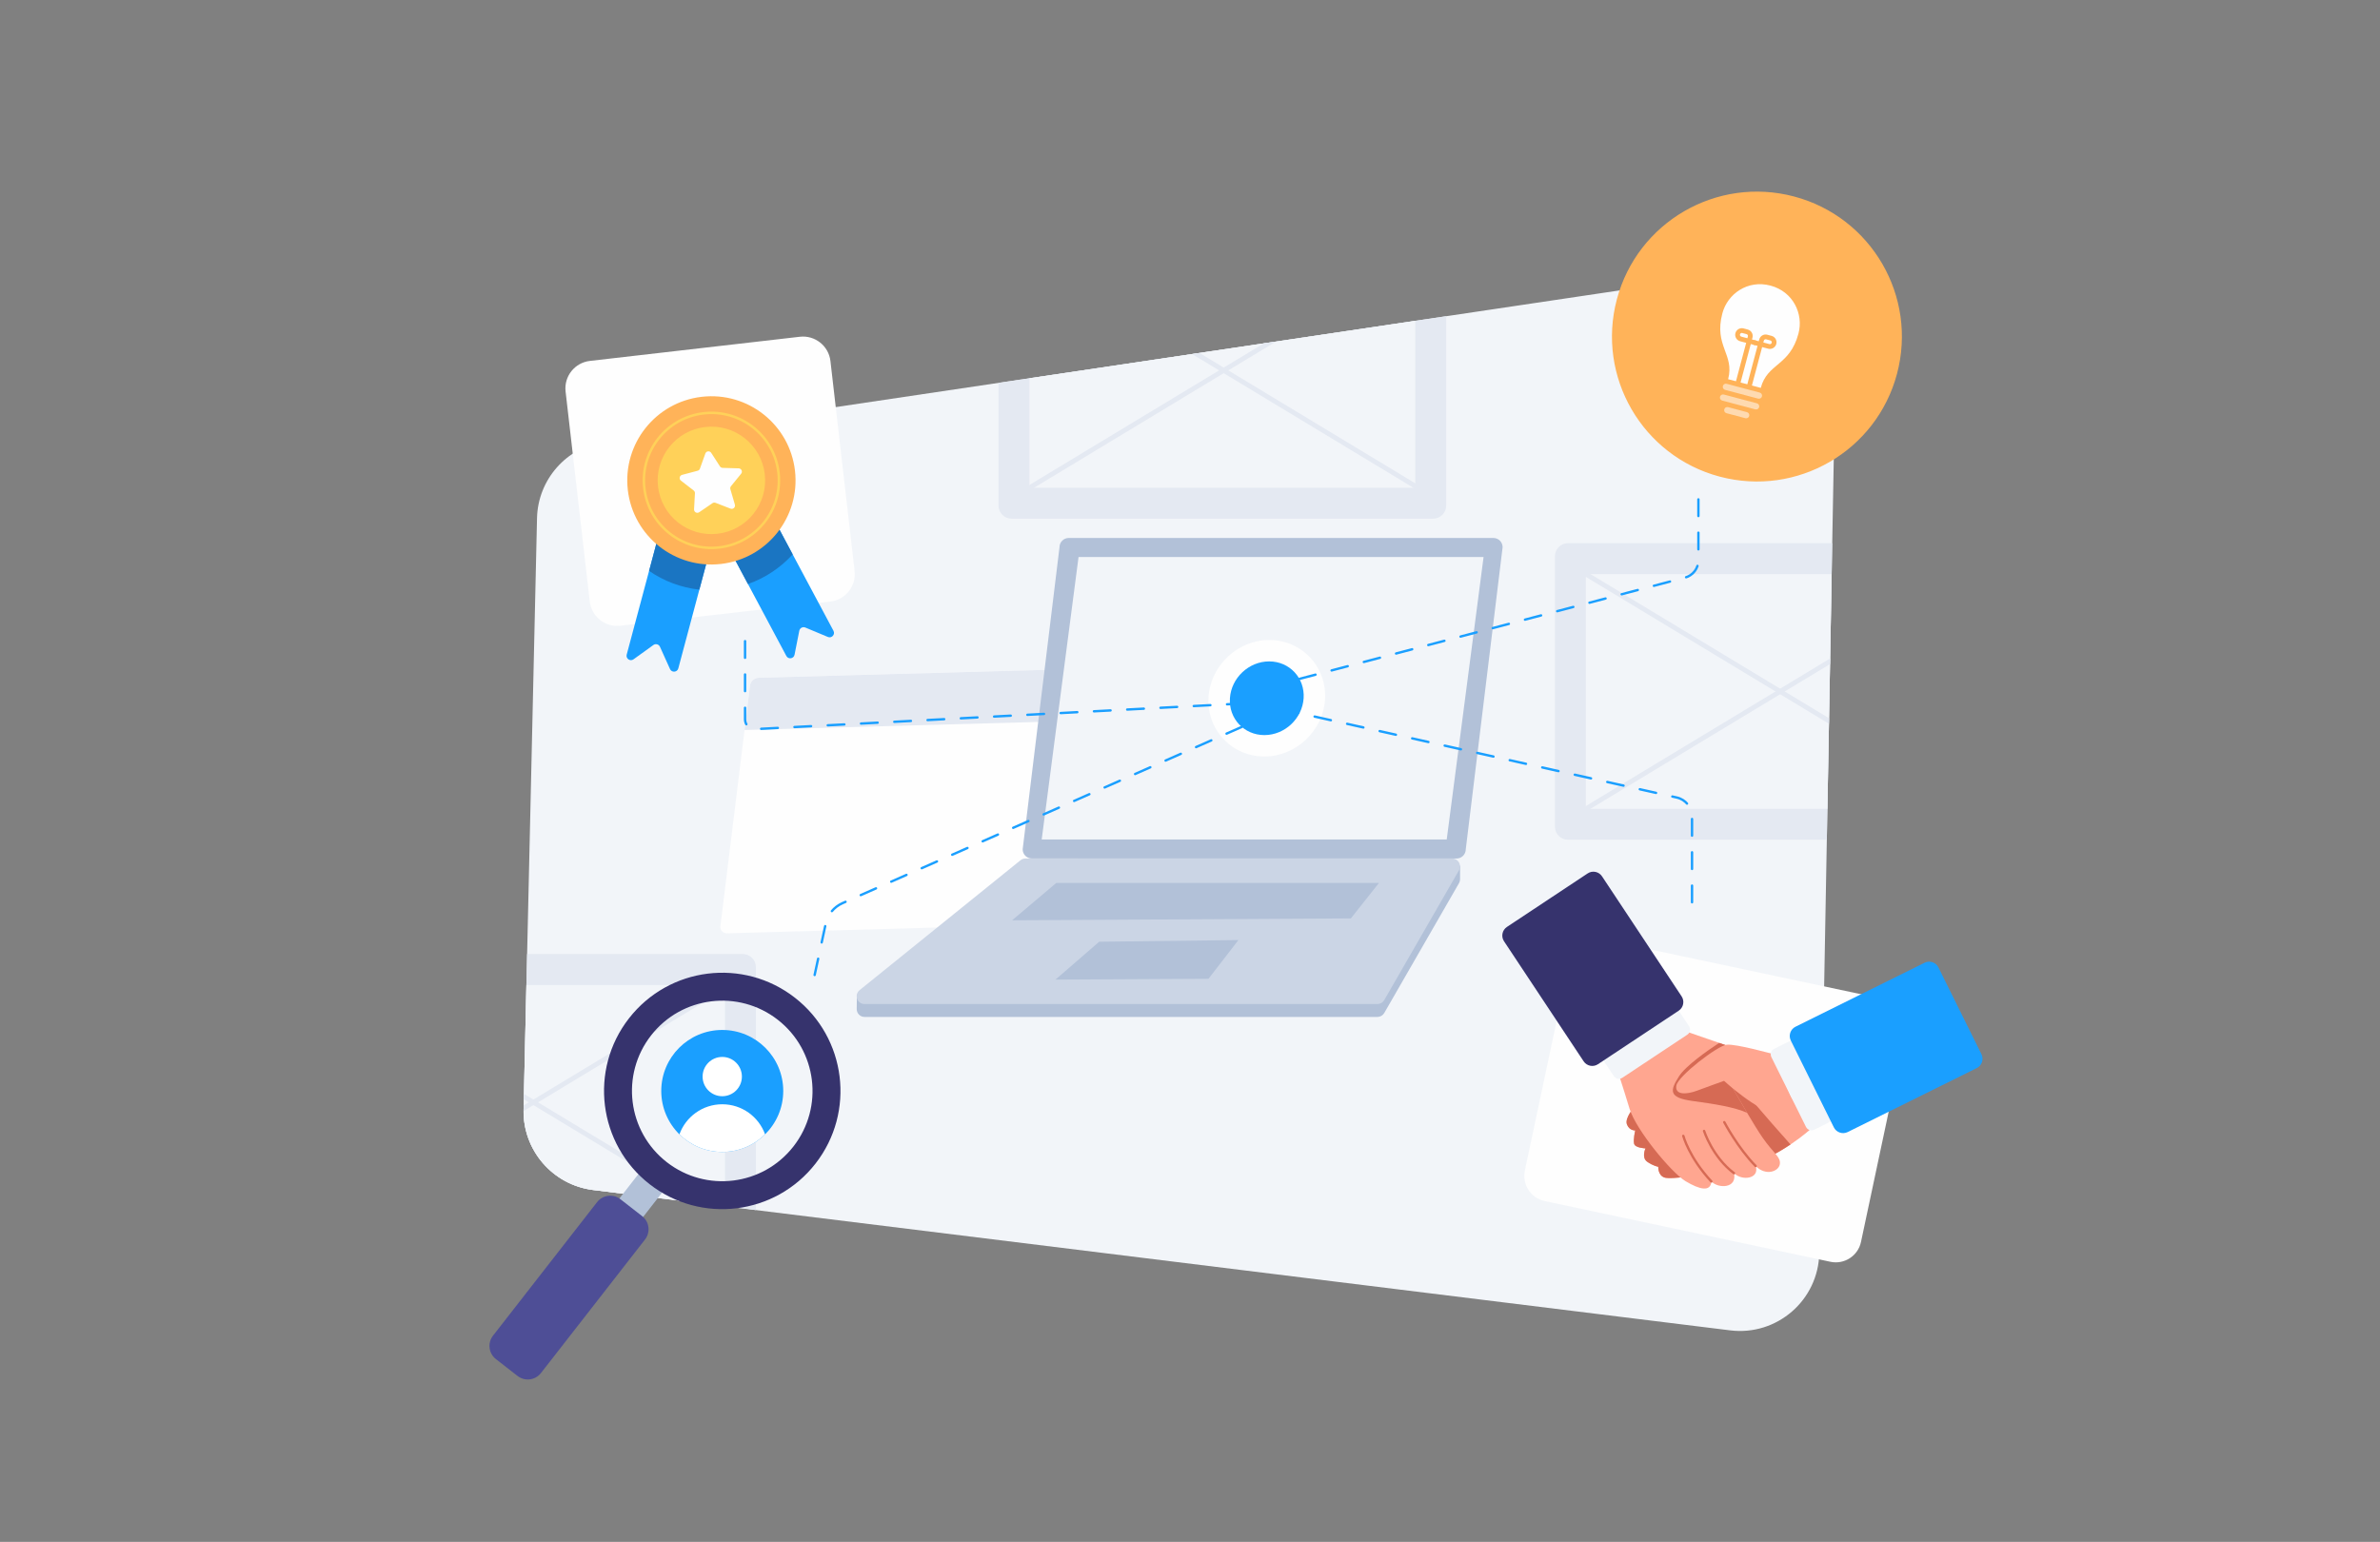 <?xml version="1.0" encoding="UTF-8" standalone="no"?><!DOCTYPE svg PUBLIC "-//W3C//DTD SVG 1.1//EN" "http://www.w3.org/Graphics/SVG/1.1/DTD/svg11.dtd"><svg width="100%" height="100%" viewBox="0 0 4167 2700" version="1.1" xmlns="http://www.w3.org/2000/svg" xmlns:xlink="http://www.w3.org/1999/xlink" xml:space="preserve" xmlns:serif="http://www.serif.com/" style="fill-rule:evenodd;clip-rule:evenodd;stroke-linecap:round;stroke-linejoin:round;stroke-miterlimit:10;"><rect x="0" y="0" width="4167" height="2700" fill="#808080" stroke="none"/><rect id="Page-5" serif:id="Page 5" x="0" y="0" width="4166.67" height="2699.79" style="fill:none;"/><g id="Layer-2" serif:id="Layer 2"><g><clipPath id="_clip1"><path d="M3054.71,475.912l-1996.04,297.176c-66.9,9.958 -116.908,66.645 -118.446,134.266l-23.521,1035.44c-1.616,71.333 51.067,132.304 121.879,141.041l1990.74,245.775c81.85,10.109 154.434,-52.896 155.938,-135.354l28.82,-1578.38c1.438,-78.833 -62.429,-141.508 -138.629,-141.504c-6.825,-0 -13.762,0.504 -20.746,1.541Z" clip-rule="nonzero"/></clipPath><g clip-path="url(#_clip1)"><path d="M916.711,1942.79l23.521,-1035.43c1.533,-67.621 51.542,-124.308 118.442,-134.267l1996.04,-297.175c84.971,-12.65 160.942,54.067 159.375,139.959l-28.821,1578.38c-1.504,82.458 -74.087,145.458 -155.937,135.354l-1990.74,-245.775c-70.816,-8.742 -123.5,-69.708 -121.879,-141.046" style="fill:#f2f5f9;fill-rule:nonzero;"/><path d="M3483.31,1470.49l-737.912,-0c-12.692,-0 -22.98,-10.288 -22.98,-22.98l0,-473.395c0,-12.692 10.288,-22.98 22.98,-22.98l737.912,0c12.692,0 22.979,10.288 22.979,22.98l0,473.395c0,12.692 -10.287,22.98 -22.979,22.98" style="fill:#e4e9f2;fill-rule:nonzero;"/><rect x="2776.58" y="1005.3" width="675.538" height="411.021" style="fill:#f2f5f9;"/><path d="M3456.82,1416.33l-680.241,-411.021" style="fill:none;fill-rule:nonzero;stroke:#e4e9f2;stroke-width:8.33px;"/><path d="M2776.58,1416.33l680.241,-411.021" style="fill:none;fill-rule:nonzero;stroke:#e4e9f2;stroke-width:8.33px;"/><path d="M1300.51,2189.98l-737.912,0c-12.692,0 -22.979,-10.287 -22.979,-22.979l-0,-473.396c-0,-12.692 10.287,-22.979 22.979,-22.979l737.912,-0c12.692,-0 22.979,10.287 22.979,22.979l0,473.396c0,12.692 -10.287,22.979 -22.979,22.979" style="fill:#e4e9f2;fill-rule:nonzero;"/><rect x="593.788" y="1724.79" width="675.538" height="411.021" style="fill:#f2f5f9;"/><path d="M1274.03,2135.81l-680.241,-411.021" style="fill:none;fill-rule:nonzero;stroke:#e4e9f2;stroke-width:8.33px;"/><path d="M593.786,2135.81l680.242,-411.021" style="fill:none;fill-rule:nonzero;stroke:#e4e9f2;stroke-width:8.33px;"/><path d="M2509.11,908.259l-737.912,-0c-12.692,-0 -22.979,-10.288 -22.979,-22.979l-0,-473.396c-0,-12.692 10.287,-22.979 22.979,-22.979l737.912,-0c12.692,-0 22.98,10.287 22.98,22.979l-0,473.396c-0,12.691 -10.288,22.979 -22.98,22.979" style="fill:#e4e9f2;fill-rule:nonzero;"/><rect x="1802.39" y="443.071" width="675.538" height="411.021" style="fill:#f2f5f9;"/><path d="M2482.63,854.092l-680.241,-411.021" style="fill:none;fill-rule:nonzero;stroke:#e4e9f2;stroke-width:8.33px;"/><path d="M1802.39,854.092l680.242,-411.021" style="fill:none;fill-rule:nonzero;stroke:#e4e9f2;stroke-width:8.33px;"/><path d="M1925.34,1183.24l-51.9,421.692c-0.879,7.133 -7.729,13.1 -15.279,13.308l-584.75,16.096c-7.55,0.209 -12.975,-5.425 -12.096,-12.558l51.896,-421.688c0.879,-7.137 7.725,-13.066 15.275,-13.275l584.754,-16.095c7.55,-0.209 12.979,5.387 12.1,12.52" style="fill:#fefefe;fill-rule:nonzero;"/><path d="M1925.34,1183.24l-9.629,78.225l-612.125,16.846l9.625,-78.221c0.879,-7.137 7.725,-13.066 15.275,-13.275l584.754,-16.095c7.55,-0.209 12.979,5.387 12.1,12.52" style="fill:#e4e9f2;fill-rule:nonzero;"/><path d="M2556.34,1515.85l-47.188,10.08l-713.787,-0c-3.134,-0 -6.175,1.075 -8.617,3.045l-254.821,205.73l-31.646,6.758l-0.333,26l0.025,-0.004c0.263,6.825 5.55,13.312 13.717,13.312l897.996,0c4.904,0 9.437,-2.621 11.887,-6.875l130.917,-227.404c1.2,-2.083 1.758,-4.283 1.816,-6.442l0.034,-0.008l-0,-24.192Z" style="fill:#b2c1d8;fill-rule:nonzero;"/><path d="M2614.71,942.062l-743.55,0c-8.904,0 -16.129,7.221 -16.129,16.129l-64.513,529.034c0,8.908 7.221,16.129 16.129,16.129l743.546,-0c8.909,-0 16.129,-7.221 16.129,-16.129l64.517,-529.034c0,-8.908 -7.221,-16.129 -16.129,-16.129" style="fill:#b2c1d8;fill-rule:nonzero;"/><path d="M1823.85,1470.02l64.516,-494.621l709.138,-0l-64.517,494.621l-709.137,-0Z" style="fill:#f2f5f9;fill-rule:nonzero;"/><path d="M2411.68,1758.19l-897.991,0c-12.938,0 -18.684,-16.262 -8.617,-24.387l281.675,-227.409c2.437,-1.966 5.479,-3.041 8.617,-3.041l747.237,-0c10.55,-0 17.15,11.412 11.883,20.558l-130.916,227.408c-2.45,4.25 -6.984,6.871 -11.888,6.871" style="fill:#cbd5e5;fill-rule:nonzero;"/><path d="M1771.99,1611.55l77.405,-65.429l564.962,0l-49.196,62.1l-593.171,3.329Z" style="fill:#b2c1d8;fill-rule:nonzero;"/><path d="M1847.91,1715.42l76.617,-66.346l243.762,-2.916l-52.404,67.8l-267.975,1.462Z" style="fill:#b2c1d8;fill-rule:nonzero;"/><path d="M2213.77,1324.72c-27.687,0 -53.154,-10.904 -71.712,-30.7c-18.596,-19.833 -27.85,-46.021 -26.059,-73.733c3.546,-54.917 51.146,-99.6 106.104,-99.6c27.684,-0 53.15,10.904 71.713,30.7c18.596,19.833 27.85,46.017 26.062,73.733c-3.554,54.921 -51.154,99.6 -106.108,99.6" style="fill:#fefefe;fill-rule:nonzero;"/><path d="M2282.45,1222.71c-2.3,35.629 -33.055,64.516 -68.684,64.516c-35.633,0 -62.65,-28.887 -60.35,-64.517c2.304,-35.633 33.054,-64.516 68.684,-64.516c35.633,-0 62.65,28.883 60.35,64.516" style="fill:#1a9fff;fill-rule:nonzero;"/></g></g><path d="M1453.74,1053.42l-367.596,42.3c-26.546,3.054 -50.538,-15.987 -53.592,-42.529l-42.3,-367.596c-3.054,-26.546 15.988,-50.537 42.529,-53.591l367.596,-42.3c26.546,-3.055 50.538,15.987 53.592,42.529l42.3,367.596c3.054,26.545 -15.988,50.537 -42.529,53.591" style="fill:#fefefe;fill-rule:nonzero;"/><path d="M1256.32,913.192l-1.73,6.492l-30.129,112.85l-36.85,137.908c-1.879,7.008 -11.479,7.779 -14.504,1.167l-17.621,-39.034c-1.975,-4.429 -7.558,-5.925 -11.508,-3.079l-34.779,25.054c-5.888,4.242 -13.821,-1.262 -11.942,-8.27l39.167,-146.563l29.546,-110.646l87.795,23.45l2.555,0.671Z" style="fill:#1a9fff;fill-rule:nonzero;"/><path d="M1449.5,1115.39l-39.521,-16.508c-4.496,-1.871 -9.592,0.854 -10.554,5.62l-8.292,42.013c-1.404,7.125 -10.966,8.562 -14.346,2.154l-67.212,-125.933l-54.975,-103.059l-3.158,-5.925l2.333,-1.233l80.175,-42.779l53.904,101.042l71.438,133.833c3.42,6.404 -3.096,13.571 -9.792,10.775" style="fill:#1a9fff;fill-rule:nonzero;"/><path d="M1387.85,970.784c-21.034,23.141 -47.767,41.229 -78.284,51.958l-54.975,-103.058l-30.129,112.85c-32.154,-3.513 -62.296,-15.063 -88.037,-32.817l29.545,-110.646l87.796,23.45l80.179,-42.779l53.905,101.042Z" style="fill:#1a75c2;fill-rule:nonzero;"/><path d="M1391.9,824.347c9.3,80.825 -48.679,153.887 -129.504,163.187c-80.825,9.3 -153.887,-48.683 -163.187,-129.508c-9.3,-80.821 48.679,-153.884 129.504,-163.184c80.825,-9.304 153.887,48.68 163.187,129.505" style="fill:#ffb359;fill-rule:nonzero;"/><path d="M1339.02,830.432c5.941,51.621 -31.092,98.279 -82.709,104.221c-51.62,5.937 -98.279,-31.092 -104.22,-82.708c-5.942,-51.621 31.091,-98.284 82.708,-104.221c51.621,-5.942 98.279,31.087 104.221,82.708" style="fill:#ffd159;fill-rule:nonzero;"/><path d="M1363,827.673c-7.459,-64.817 -66.137,-111.383 -130.954,-103.924c-64.816,7.459 -111.383,66.137 -103.924,130.953c7.459,64.816 66.138,111.383 130.954,103.924c64.816,-7.459 111.383,-66.137 103.924,-130.953Z" style="fill:none;stroke:#ffd159;stroke-width:4.36px;stroke-linecap:butt;stroke-linejoin:miter;"/><path d="M1245.21,792.966l15.28,23.679c1.029,1.592 2.775,2.58 4.67,2.634l28.167,0.837c4.775,0.142 7.317,5.7 4.296,9.404l-17.796,21.846c-1.2,1.471 -1.596,3.438 -1.062,5.259l7.904,27.045c1.341,4.588 -3.159,8.721 -7.613,6.996l-26.279,-10.175c-1.767,-0.687 -3.762,-0.458 -5.329,0.613l-23.279,15.879c-3.946,2.692 -9.267,-0.313 -9.004,-5.083l1.558,-28.134c0.104,-1.896 -0.729,-3.721 -2.229,-4.879l-22.296,-17.233c-3.779,-2.925 -2.567,-8.913 2.05,-10.134l27.242,-7.216c1.833,-0.484 3.308,-1.842 3.95,-3.625l9.5,-26.529c1.612,-4.5 7.679,-5.2 10.27,-1.184" style="fill:#fefefe;fill-rule:nonzero;"/><path d="M1126.64,2044.52l41.536,32.361l-50.556,64.889l-41.536,-32.361l50.556,-64.889Z" style="fill:#b2c1d8;"/><path d="M1167.39,2035.03c-68.858,-53.65 -81.183,-152.945 -27.533,-221.804c53.675,-68.887 152.971,-81.216 221.829,-27.562c68.892,53.675 81.217,152.966 27.542,221.858c-53.654,68.858 -152.946,81.183 -221.838,27.508m224.359,-287.954c-90.155,-70.246 -220.209,-54.104 -290.48,36.088c-70.245,90.154 -54.1,220.208 36.055,290.454c90.191,70.271 220.245,54.125 290.487,-36.029c70.271,-90.192 54.129,-220.242 -36.062,-290.513" style="fill:#36336d;fill-rule:nonzero;"/><path d="M906.166,2409.47l-37.946,-29.563c-12.708,-9.904 -14.983,-28.237 -5.083,-40.945l182.229,-233.88c9.904,-12.712 28.233,-14.987 40.946,-5.083l37.941,29.563c12.713,9.904 14.988,28.237 5.084,40.945l-182.225,233.88c-9.904,12.712 -28.238,14.987 -40.946,5.083" style="fill:#4e4e96;fill-rule:nonzero;"/><path d="M3204.75,2209.51l-500.171,-106.3c-24.395,-5.183 -39.97,-29.167 -34.787,-53.562l78.812,-370.825c5.184,-24.396 29.163,-39.971 53.563,-34.788l500.171,106.3c24.396,5.188 39.971,29.167 34.787,53.563l-78.812,370.825c-5.184,24.4 -29.167,39.97 -53.563,34.787" style="fill:#fefefe;fill-rule:nonzero;"/><path d="M3169.51,1977.75c-0,-0 -13.575,12.191 -34.592,26.35c-22.158,14.854 -52.533,31.904 -83.954,39.037c-61.175,13.859 -125.671,23.009 -137.025,18.788c-11.392,-4.221 -10.587,-18.704 -10.587,-18.704c-0,-0 -9.15,-1.567 -19.446,-8.917c-10.334,-7.354 -2.921,-23.329 -2.921,-23.329c-0,-0 -18.133,-0.696 -19.929,-8.121c-1.796,-7.471 1.966,-23.333 1.966,-23.333c0,-0 -10.183,0.771 -14.5,-10.509c-4.312,-11.32 12.659,-30.083 12.659,-30.083l141.016,-64.575l20.959,-4.046l31.704,-6.062l80.446,55.046l34.204,58.458Z" style="fill:#ffa690;fill-rule:nonzero;"/><path d="M3134.92,2004.1c-22.162,14.854 -52.537,31.904 -83.954,39.034c-61.175,13.862 -125.675,23.012 -137.025,18.791c-11.391,-4.221 -10.587,-18.704 -10.587,-18.704c-0,0 -9.154,-1.567 -19.446,-8.917c-10.338,-7.354 -2.925,-23.329 -2.925,-23.329c-0,0 -18.129,-0.696 -19.929,-8.125c-1.796,-7.466 1.971,-23.333 1.971,-23.333c-0,-0 -10.184,0.771 -14.5,-10.504c-4.313,-11.321 12.658,-30.084 12.658,-30.084l141.012,-64.579l20.959,-4.041l51.741,65.208c12.721,15.208 42.075,48.417 60.025,68.583" style="fill:#d66a54;fill-rule:nonzero;"/><path d="M3116.21,2038.52c-1.875,12.804 -24.471,21.433 -42.346,3.325c7.421,22.079 -23.334,26.758 -37.9,12.566c5.85,26.792 -27.392,27.25 -39.65,14.467c-1.221,18.921 -21.046,14.029 -45.279,-0.563c-24.275,-14.591 -86.738,-89.487 -98.1,-127.287c-11.405,-37.758 -22.05,-69.683 -22.05,-69.683l107.062,-70.034l71.992,24.892l38.112,13.171l-24.312,48.25c-0,-0 17.516,31.291 35.196,61.091c10.104,17.038 20.208,33.571 27.183,43.567c19.125,27.542 31.962,33.475 30.092,46.238" style="fill:#ffa690;fill-rule:nonzero;"/><path d="M3058.93,1948.72c-21.488,-9.967 -58.504,-15.808 -94.846,-20.675c-43.496,-5.846 -40.275,-18.246 -24.4,-43.333c11.629,-18.379 50.417,-45.421 70.254,-58.504l38.108,13.166l-24.312,48.254c-0,0 17.517,31.292 35.196,61.092" style="fill:#d66a54;fill-rule:nonzero;"/><path d="M3105.34,1846.08c-0,0 -65.879,-18.508 -82.225,-16.654c-16.342,1.858 -85.025,54.871 -88.034,71.346c-3.008,16.471 16.413,16.492 36.471,9.012c20.054,-7.479 46.984,-17.075 46.984,-17.075c-0,0 59.908,54.692 88.97,55.53c29.067,0.833 27.805,-28.95 27.805,-28.95l-29.971,-73.209Z" style="fill:#ffa690;fill-rule:nonzero;"/><path d="M3073.86,2041.85c-31.2,-31.642 -54.908,-76.805 -54.908,-76.805" style="fill:none;fill-rule:nonzero;stroke:#d66a54;stroke-width:4.17px;"/><path d="M3035.96,2054.41c-37.679,-28.258 -52.429,-74.017 -52.429,-74.017" style="fill:none;fill-rule:nonzero;stroke:#d66a54;stroke-width:4.17px;"/><path d="M2996.31,2068.88c-38.983,-41.729 -49.121,-79.813 -49.121,-79.813" style="fill:none;fill-rule:nonzero;stroke:#d66a54;stroke-width:4.17px;"/><path d="M2954.21,1811.88l-113.85,75.488c-4.934,3.27 -11.584,1.92 -14.854,-3.013l-22.025,-33.212c-3.271,-4.934 -1.921,-11.588 3.012,-14.859l113.846,-75.487c4.937,-3.271 11.587,-1.921 14.858,3.012l22.021,33.213c3.275,4.933 1.925,11.587 -3.008,14.858" style="fill:#f2f5f9;fill-rule:nonzero;"/><path d="M2939.15,1769.83l-141.362,93.729c-8.338,5.529 -19.58,3.25 -25.109,-5.087l-139.371,-210.2c-5.529,-8.342 -3.25,-19.579 5.088,-25.109l141.362,-93.729c8.338,-5.529 19.58,-3.25 25.109,5.088l139.371,210.2c5.529,8.337 3.25,19.579 -5.088,25.108" style="fill:#36336d;fill-rule:nonzero;"/><path d="M3101.34,1851.01l60.662,122.391c2.629,5.304 9.059,7.475 14.363,4.846l35.708,-17.7c5.304,-2.629 7.471,-9.058 4.842,-14.363l-60.659,-122.391c-2.629,-5.304 -9.062,-7.475 -14.366,-4.846l-35.704,17.7c-5.305,2.625 -7.475,9.058 -4.846,14.362" style="fill:#f2f5f9;fill-rule:nonzero;"/><path d="M3135.46,1822.17l75.321,151.971c4.442,8.963 15.312,12.629 24.275,8.183l225.975,-112c8.962,-4.441 12.629,-15.312 8.187,-24.275l-75.325,-151.97c-4.441,-8.963 -15.308,-12.63 -24.275,-8.184l-225.97,112c-8.967,4.442 -12.63,15.313 -8.188,24.275" style="fill:#1a9fff;fill-rule:nonzero;"/><path d="M3321.37,654.508c-35.971,135.454 -174.941,216.1 -310.396,180.129c-135.454,-35.975 -216.1,-174.942 -180.129,-310.396c35.975,-135.454 174.942,-216.1 310.396,-180.129c135.454,35.971 216.1,174.942 180.129,310.396" style="fill:#ffb359;fill-rule:nonzero;"/><path d="M3148.84,584.091c-15.208,57.266 -54.404,51.466 -66,95.121l-57.146,-15.175c11.592,-43.655 -25.316,-58.071 -10.108,-115.334c9.113,-34.312 44.463,-59.154 84.208,-48.596c39.788,10.563 58.159,49.671 49.046,83.984" style="fill:#fefefe;fill-rule:nonzero;"/><g opacity="0.53"><path d="M3078.25,698.044l-57.912,-15.379c-2.921,-0.775 -4.654,-3.771 -3.884,-6.688c0.775,-2.917 3.771,-4.654 6.688,-3.879l57.912,15.379c2.921,0.775 4.655,3.771 3.88,6.688c-0.771,2.916 -3.767,4.654 -6.684,3.879" style="fill:#fefefe;fill-rule:nonzero;"/><path d="M3073.26,716.826l-57.913,-15.379c-2.92,-0.775 -4.654,-3.771 -3.879,-6.687c0.771,-2.917 3.767,-4.655 6.684,-3.88l57.912,15.38c2.921,0.775 4.654,3.77 3.883,6.687c-0.775,2.917 -3.77,4.654 -6.687,3.879" style="fill:#fefefe;fill-rule:nonzero;"/><path d="M3055.86,732.312l-33.083,-8.788c-2.917,-0.775 -4.655,-3.767 -3.88,-6.683c0.775,-2.917 3.767,-4.654 6.684,-3.879l33.083,8.783c2.921,0.775 4.654,3.771 3.883,6.687c-0.775,2.917 -3.77,4.655 -6.687,3.88" style="fill:#fefefe;fill-rule:nonzero;"/></g><path d="M3043.43,668.746l20.859,-78.546c1.058,-3.983 -1.313,-8.067 -5.292,-9.125l-7.408,-1.967c-3.979,-1.058 -8.067,1.313 -9.121,5.296c-1.058,3.979 1.312,8.067 5.292,9.121l24.554,6.521" style="fill:none;fill-rule:nonzero;stroke:#ffb359;stroke-width:8.33px;"/><path d="M3063.3,674.024l20.858,-78.546c1.058,-3.983 5.146,-6.354 9.125,-5.296l7.404,1.967c3.984,1.058 6.354,5.142 5.296,9.125c-1.058,3.979 -5.142,6.35 -9.125,5.292l-24.55,-6.517" style="fill:none;fill-rule:nonzero;stroke:#ffb359;stroke-width:8.33px;"/><path d="M1304.47,1122.71l-0,137.167c-0,9.692 8.129,17.404 17.808,16.896l831.309,-43.738" style="fill:none;fill-rule:nonzero;stroke:#1a9fff;stroke-width:4.17px;stroke-dasharray:29.17,29.17;"/><path d="M2174.18,1272.9l-699.134,308.637c-14.979,6.613 -25.891,19.996 -29.346,36.004l-23.066,106.78" style="fill:none;fill-rule:nonzero;stroke:#1a9fff;stroke-width:4.17px;stroke-dasharray:29.17,29.17;"/><path d="M2275.01,1188.81l675.159,-177.338c13.825,-3.633 23.462,-16.129 23.462,-30.421l0,-121.241" style="fill:none;fill-rule:nonzero;stroke:#1a9fff;stroke-width:4.17px;stroke-dasharray:29.17,29.17;"/><path d="M2244.74,1242.06l690.988,154.479c15.637,3.496 26.754,17.371 26.754,33.396l0,166.963" style="fill:none;fill-rule:nonzero;stroke:#1a9fff;stroke-width:4.17px;stroke-dasharray:29.17,29.17;"/><path d="M1371.34,1910.37c0,29.708 -12.166,56.625 -31.791,76c-19.292,19.042 -45.75,30.792 -75,30.792c-29.25,-0 -55.709,-11.75 -75,-30.792c-19.625,-19.375 -31.792,-46.292 -31.792,-76c0,-59 47.833,-106.792 106.792,-106.792c58.958,0 106.791,47.792 106.791,106.792" style="fill:#1a9fff;fill-rule:nonzero;"/><path d="M1339.55,1986.37c-19.291,19.042 -45.75,30.792 -75,30.792c-29.25,-0 -55.708,-11.75 -75,-30.792c11.084,-30.708 40.459,-52.667 75,-52.667c34.542,0 63.917,21.959 75,52.667" style="fill:#fff;fill-rule:nonzero;"/><path d="M1298.94,1885.2c-0,18.996 -15.4,34.396 -34.396,34.396c-18.996,0 -34.392,-15.4 -34.392,-34.396c0,-18.995 15.396,-34.395 34.392,-34.395c18.996,-0 34.396,15.4 34.396,34.395" style="fill:#fff;fill-rule:nonzero;"/></g></svg>